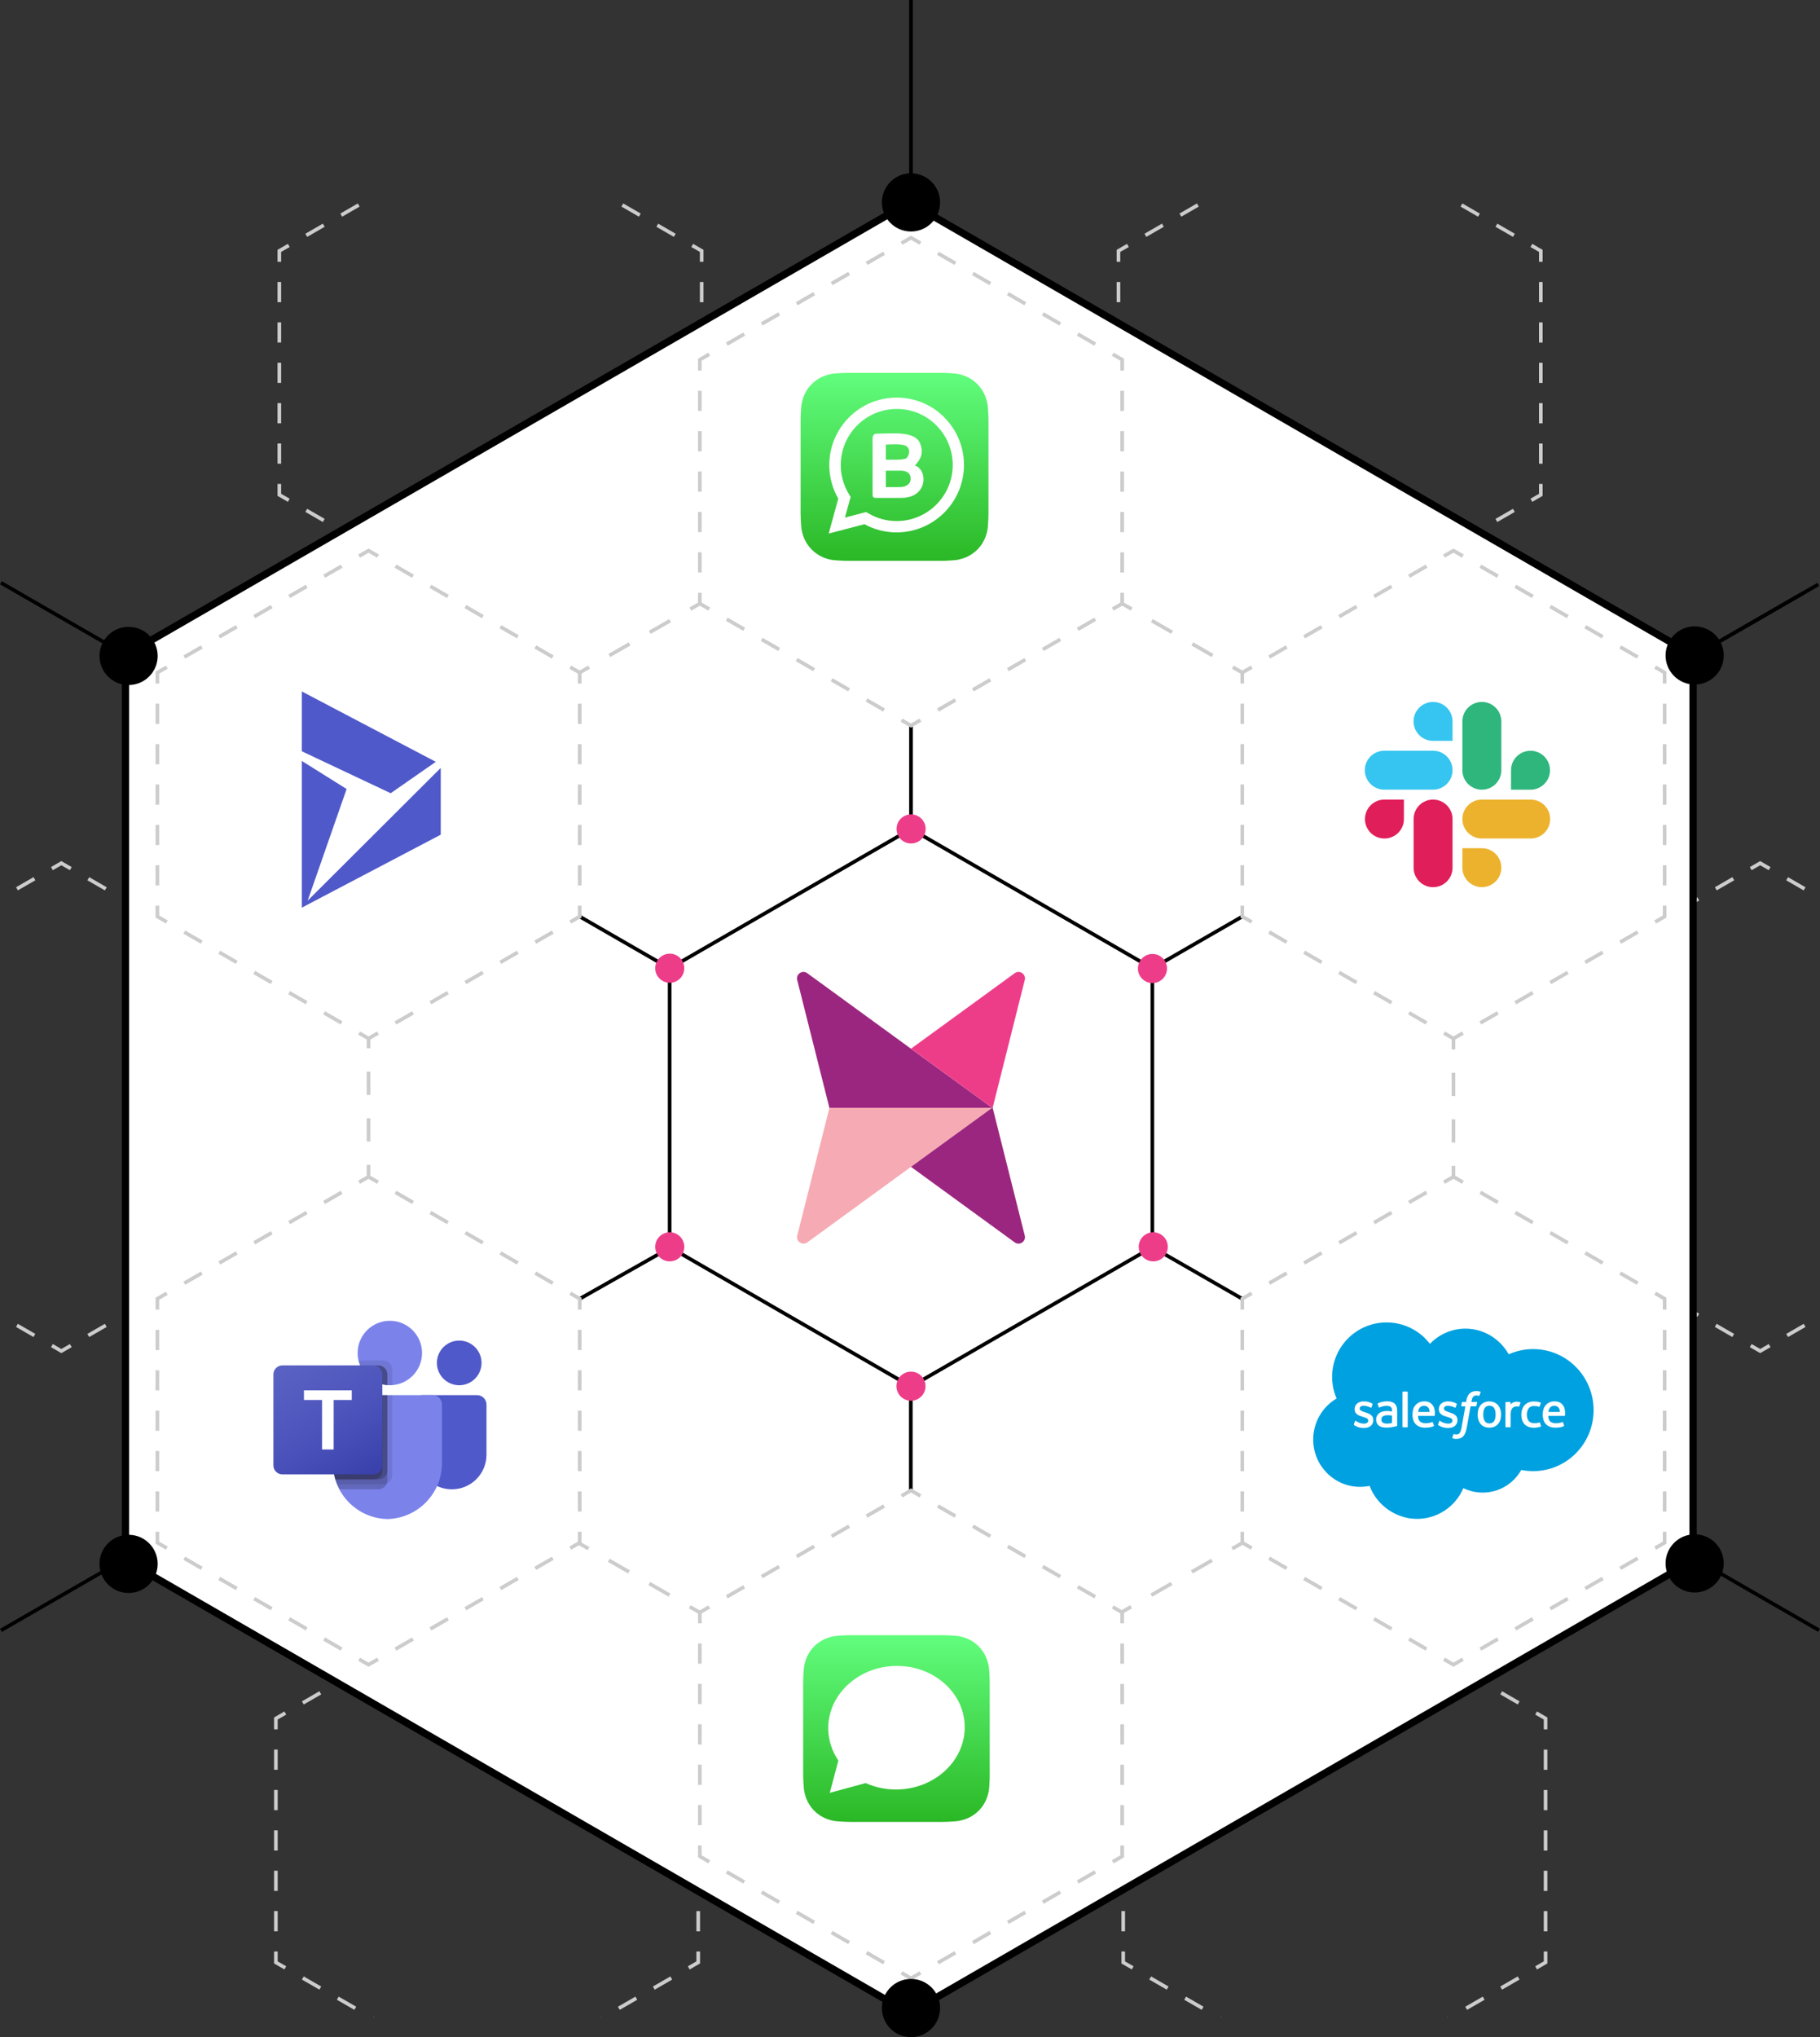 <?xml version="1.0" encoding="UTF-8"?>
<svg id="Layer_1" xmlns="http://www.w3.org/2000/svg" version="1.1" xmlns:xlink="http://www.w3.org/1999/xlink" viewBox="0 0 500.52 560.02">
  <rect x="0" y="0" width="500.52" height="560.02" fill="#333333" stroke="none"/>
  <!-- Generator: Adobe Illustrator 29.4.0, SVG Export Plug-In . SVG Version: 2.1.0 Build 152)  -->
  <defs>
    <style>
      .st0 {
        fill: #7b83eb;
      }

      .st1, .st2, .st3, .st4, .st5, .st6, .st7 {
        fill: none;
      }

      .st1, .st8 {
        stroke: #000;
      }

      .st1, .st8, .st3, .st4, .st5, .st6, .st7 {
        stroke-miterlimit: 10;
      }

      .st9 {
        fill: #36c5f0;
      }

      .st10 {
        fill: #ed3d89;
      }

      .st11, .st12, .st8 {
        fill: #fff;
      }

      .st13 {
        fill: url(#linear-gradient1);
      }

      .st12, .st14, .st15, .st16 {
        fill-rule: evenodd;
      }

      .st8 {
        stroke-width: 2px;
      }

      .st3 {
        stroke-dasharray: 6.42 6.42;
      }

      .st3, .st4, .st5, .st6, .st7 {
        stroke: #ccc;
      }

      .st17 {
        opacity: .2;
      }

      .st17, .st18 {
        isolation: isolate;
      }

      .st5 {
        stroke-dasharray: 6.42 6.42;
      }

      .st19 {
        fill: #e01e5a;
      }

      .st20 {
        fill: #9b267f;
      }

      .st21 {
        fill: #f6abb4;
      }

      .st22 {
        fill: #ecb22e;
      }

      .st14, .st23 {
        fill: #5059c9;
      }

      .st6 {
        stroke-dasharray: 6.4 6.4;
      }

      .st24 {
        fill: #00a1e0;
      }

      .st7 {
        stroke-dasharray: 5.55 5.55;
      }

      .st15 {
        fill: url(#linear-gradient);
      }

      .st25 {
        clip-path: url(#clippath);
      }

      .st26 {
        fill: #2eb67d;
      }

      .st16 {
        fill: url(#linear-gradient2);
      }

      .st18 {
        opacity: .1;
      }
    </style>
    <clipPath id="clippath">
      <rect class="st2" x=".06" y="54.53" width="500" height="500"/>
    </clipPath>
    <linearGradient id="linear-gradient" x1="246.53" y1="-3716.51" x2="246.53" y2="-3767.59" gradientTransform="translate(0 -3266.86) scale(1 -1)" gradientUnits="userSpaceOnUse">
      <stop offset="0" stop-color="#61fd7d"/>
      <stop offset="1" stop-color="#2bb826"/>
    </linearGradient>
    <linearGradient id="linear-gradient1" x1="80.39" y1="-3640.26" x2="99.94" y2="-3674.14" gradientTransform="translate(0 -3266.86) scale(1 -1)" gradientUnits="userSpaceOnUse">
      <stop offset="0" stop-color="#5a62c3"/>
      <stop offset=".5" stop-color="#4d55bd"/>
      <stop offset="1" stop-color="#3940ab"/>
    </linearGradient>
    <linearGradient id="linear-gradient2" x1="246" y1="-3369.48" x2="246" y2="-3420.93" xlink:href="#linear-gradient"/>
  </defs>
  <g class="st25">
    <g>
      <g>
        <polyline class="st4" points="311.5 470.92 308.9 472.42 308.9 475.42"/>
        <line class="st7" x1="308.9" y1="480.97" x2="308.9" y2="533.71"/>
        <polyline class="st4" points="308.9 536.48 308.9 539.48 311.5 540.98"/>
        <line class="st7" x1="316.31" y1="543.76" x2="361.97" y2="570.12"/>
        <line class="st7" x1="374.38" y1="568.74" x2="420.05" y2="542.37"/>
        <polyline class="st4" points="422.45 540.98 425.05 539.48 425.05 536.48"/>
        <line class="st7" x1="425.05" y1="530.93" x2="425.05" y2="478.2"/>
        <polyline class="st4" points="425.05 475.42 425.05 472.42 422.45 470.92"/>
        <line class="st7" x1="417.65" y1="468.14" x2="371.98" y2="441.78"/>
        <polyline class="st4" points="369.57 440.39 366.98 438.89 364.38 440.39"/>
        <line class="st7" x1="359.57" y1="443.17" x2="313.9" y2="469.53"/>
      </g>
      <g>
        <polyline class="st4" points="79.42 67.47 76.82 68.97 76.82 71.97"/>
        <line class="st7" x1="76.82" y1="77.52" x2="76.82" y2="130.25"/>
        <polyline class="st4" points="76.82 133.03 76.82 136.03 79.42 137.53"/>
        <line class="st7" x1="84.23" y1="140.3" x2="129.9" y2="166.67"/>
        <polyline class="st4" points="132.3 168.06 134.9 169.56 137.49 168.06"/>
        <line class="st7" x1="142.3" y1="165.28" x2="187.97" y2="138.91"/>
        <polyline class="st4" points="190.37 137.53 192.97 136.03 192.97 133.03"/>
        <line class="st7" x1="192.97" y1="127.48" x2="192.97" y2="74.74"/>
        <polyline class="st4" points="192.97 71.97 192.97 68.97 190.37 67.47"/>
        <line class="st7" x1="185.57" y1="64.69" x2="139.9" y2="38.32"/>
        <polyline class="st4" points="137.49 36.94 134.9 35.44 132.3 36.94"/>
        <line class="st7" x1="127.49" y1="39.71" x2="81.82" y2="66.08"/>
      </g>
      <g>
        <line class="st7" x1="-33.8" y1="342.15" x2="11.87" y2="368.52"/>
        <polyline class="st4" points="14.28 369.91 16.87 371.41 19.47 369.91"/>
        <line class="st7" x1="24.28" y1="367.13" x2="69.95" y2="340.77"/>
        <polyline class="st4" points="72.35 339.38 74.95 337.88 74.95 334.88"/>
        <line class="st7" x1="74.95" y1="329.33" x2="74.95" y2="276.59"/>
        <polyline class="st4" points="74.95 273.82 74.95 270.82 72.35 269.32"/>
        <line class="st7" x1="67.55" y1="266.54" x2="21.88" y2="240.18"/>
        <polyline class="st4" points="19.47 238.79 16.87 237.29 14.28 238.79"/>
        <line class="st7" x1="9.47" y1="241.56" x2="-36.2" y2="267.93"/>
      </g>
      <g>
        <polyline class="st4" points="78.47 470.92 75.87 472.42 75.87 475.42"/>
        <line class="st7" x1="75.87" y1="480.97" x2="75.87" y2="533.71"/>
        <polyline class="st4" points="75.87 536.48 75.87 539.48 78.47 540.98"/>
        <line class="st7" x1="83.28" y1="543.76" x2="128.95" y2="570.12"/>
        <line class="st7" x1="141.35" y1="568.74" x2="187.02" y2="542.37"/>
        <polyline class="st4" points="189.42 540.98 192.02 539.48 192.02 536.48"/>
        <line class="st7" x1="192.02" y1="530.93" x2="192.02" y2="478.2"/>
        <polyline class="st4" points="192.02 475.42 192.02 472.42 189.42 470.92"/>
        <line class="st7" x1="184.62" y1="468.14" x2="138.95" y2="441.78"/>
        <polyline class="st4" points="136.54 440.39 133.95 438.89 131.35 440.39"/>
        <line class="st7" x1="126.54" y1="443.17" x2="80.87" y2="469.53"/>
      </g>
      <g>
        <polyline class="st4" points="310.19 67.47 307.59 68.97 307.59 71.97"/>
        <line class="st7" x1="307.59" y1="77.52" x2="307.59" y2="130.25"/>
        <polyline class="st4" points="307.59 133.03 307.59 136.03 310.19 137.53"/>
        <line class="st7" x1="315" y1="140.3" x2="360.67" y2="166.67"/>
        <polyline class="st4" points="363.07 168.06 365.67 169.56 368.27 168.06"/>
        <line class="st7" x1="373.07" y1="165.28" x2="418.74" y2="138.91"/>
        <polyline class="st4" points="421.15 137.53 423.74 136.03 423.74 133.03"/>
        <line class="st7" x1="423.74" y1="127.48" x2="423.74" y2="74.74"/>
        <polyline class="st4" points="423.74 71.97 423.74 68.97 421.15 67.47"/>
        <line class="st7" x1="416.34" y1="64.69" x2="370.67" y2="38.32"/>
        <polyline class="st4" points="368.27 36.94 365.67 35.44 363.07 36.94"/>
        <line class="st7" x1="358.26" y1="39.71" x2="312.59" y2="66.08"/>
      </g>
      <g>
        <polyline class="st4" points="428.59 269.32 426 270.82 426 273.82"/>
        <line class="st7" x1="426" y1="279.37" x2="426" y2="332.1"/>
        <polyline class="st4" points="426 334.88 426 337.88 428.59 339.38"/>
        <line class="st7" x1="433.4" y1="342.15" x2="479.07" y2="368.52"/>
        <polyline class="st4" points="481.47 369.91 484.07 371.41 486.67 369.91"/>
        <line class="st7" x1="491.48" y1="367.13" x2="537.15" y2="340.77"/>
        <line class="st7" x1="534.74" y1="266.54" x2="489.07" y2="240.18"/>
        <polyline class="st4" points="486.67 238.79 484.07 237.29 481.47 238.79"/>
        <line class="st7" x1="476.67" y1="241.56" x2="431" y2="267.93"/>
      </g>
    </g>
  </g>
  <polygon class="st8" points="34.51 180.08 34.51 428.98 250.06 553.43 465.62 428.98 465.62 180.08 250.06 55.64 34.51 180.08"/>
  <line class="st1" x1="341.81" y1="251.86" x2="316.91" y2="266.21"/>
  <line class="st1" x1="500.06" y1="160.65" x2="467.58" y2="179.37"/>
  <line class="st1" x1="496.06" y1="162.96" x2="463.58" y2="181.68"/>
  <line class="st1" x1=".25" y1="160.2" x2="32.73" y2="178.92"/>
  <line class="st1" x1="500.27" y1="448.19" x2="467.79" y2="429.46"/>
  <line class="st1" x1=".25" y1="448.21" x2="32.73" y2="429.49"/>
  <line class="st1" x1="250.53" y1="199.47" x2="250.53" y2="227.89"/>
  <line class="st1" x1="159.43" y1="251.96" x2="184.16" y2="266.21"/>
  <line class="st1" x1="159.36" y1="357.09" x2="184.1" y2="343.09"/>
  <line class="st1" x1="250.48" y1="409.83" x2="250.48" y2="381.41"/>
  <line class="st1" x1="341.86" y1="357.18" x2="316.91" y2="342.85"/>
  <g>
    <polyline class="st4" points="195.05 97.38 192.46 98.88 192.46 101.88"/>
    <line class="st7" x1="192.46" y1="107.43" x2="192.46" y2="160.17"/>
    <polyline class="st4" points="192.46 162.94 192.46 165.94 195.05 167.44"/>
    <line class="st7" x1="199.86" y1="170.22" x2="245.53" y2="196.59"/>
    <polyline class="st4" points="247.93 197.97 250.53 199.47 253.13 197.97"/>
    <line class="st7" x1="257.94" y1="195.2" x2="303.61" y2="168.83"/>
    <polyline class="st4" points="306.01 167.44 308.61 165.94 308.61 162.94"/>
    <line class="st7" x1="308.61" y1="157.39" x2="308.61" y2="104.66"/>
    <polyline class="st4" points="308.61 101.88 308.61 98.88 306.01 97.38"/>
    <line class="st7" x1="301.2" y1="94.61" x2="255.53" y2="68.24"/>
    <polyline class="st4" points="253.13 66.85 250.53 65.35 247.93 66.85"/>
    <line class="st7" x1="243.13" y1="69.63" x2="197.46" y2="96"/>
  </g>
  <g>
    <polyline class="st4" points="45.88 183.4 43.28 184.9 43.28 187.9"/>
    <line class="st7" x1="43.28" y1="193.45" x2="43.28" y2="246.18"/>
    <polyline class="st4" points="43.28 248.96 43.28 251.96 45.88 253.46"/>
    <line class="st7" x1="50.68" y1="256.23" x2="96.35" y2="282.6"/>
    <polyline class="st4" points="98.76 283.99 101.35 285.49 103.95 283.99"/>
    <line class="st7" x1="108.76" y1="281.21" x2="154.43" y2="254.84"/>
    <polyline class="st4" points="156.83 253.46 159.43 251.96 159.43 248.96"/>
    <line class="st7" x1="159.43" y1="243.41" x2="159.43" y2="190.67"/>
    <polyline class="st4" points="159.43 187.9 159.43 184.9 156.83 183.4"/>
    <line class="st7" x1="152.02" y1="180.62" x2="106.36" y2="154.25"/>
    <polyline class="st4" points="103.95 152.87 101.35 151.37 98.76 152.87"/>
    <line class="st7" x1="93.95" y1="155.64" x2="48.28" y2="182.01"/>
  </g>
  <g>
    <polyline class="st4" points="344.23 183.4 341.64 184.9 341.64 187.9"/>
    <line class="st7" x1="341.64" y1="193.45" x2="341.64" y2="246.18"/>
    <polyline class="st4" points="341.64 248.96 341.64 251.96 344.23 253.46"/>
    <line class="st7" x1="349.04" y1="256.23" x2="394.71" y2="282.6"/>
    <polyline class="st4" points="397.11 283.99 399.71 285.49 402.31 283.99"/>
    <line class="st7" x1="407.12" y1="281.21" x2="452.79" y2="254.84"/>
    <polyline class="st4" points="455.19 253.46 457.79 251.96 457.79 248.96"/>
    <line class="st7" x1="457.79" y1="243.41" x2="457.79" y2="190.67"/>
    <polyline class="st4" points="457.79 187.9 457.79 184.9 455.19 183.4"/>
    <line class="st7" x1="450.38" y1="180.62" x2="404.71" y2="154.25"/>
    <polyline class="st4" points="402.31 152.87 399.71 151.37 397.11 152.87"/>
    <line class="st7" x1="392.31" y1="155.64" x2="346.64" y2="182.01"/>
  </g>
  <polygon class="st1" points="184.16 266.21 184.16 342.85 250.53 381.17 316.91 342.85 316.91 266.21 250.53 227.89 184.16 266.21"/>
  <g>
    <polyline class="st4" points="344.23 355.53 341.64 357.03 341.64 360.03"/>
    <line class="st7" x1="341.64" y1="365.59" x2="341.64" y2="418.32"/>
    <polyline class="st4" points="341.64 421.09 341.64 424.09 344.23 425.59"/>
    <line class="st7" x1="349.04" y1="428.37" x2="394.71" y2="454.74"/>
    <polyline class="st4" points="397.11 456.13 399.71 457.63 402.31 456.13"/>
    <line class="st7" x1="407.12" y1="453.35" x2="452.79" y2="426.98"/>
    <polyline class="st4" points="455.19 425.59 457.79 424.09 457.79 421.09"/>
    <line class="st7" x1="457.79" y1="415.54" x2="457.79" y2="362.81"/>
    <polyline class="st4" points="457.79 360.03 457.79 357.03 455.19 355.53"/>
    <line class="st7" x1="450.38" y1="352.76" x2="404.71" y2="326.39"/>
    <polyline class="st4" points="402.31 325 399.71 323.5 397.11 325"/>
    <line class="st7" x1="392.31" y1="327.78" x2="346.64" y2="354.15"/>
  </g>
  <g>
    <polyline class="st4" points="45.88 355.53 43.28 357.03 43.28 360.03"/>
    <line class="st7" x1="43.28" y1="365.59" x2="43.28" y2="418.32"/>
    <polyline class="st4" points="43.28 421.09 43.28 424.09 45.88 425.59"/>
    <line class="st7" x1="50.68" y1="428.37" x2="96.35" y2="454.74"/>
    <polyline class="st4" points="98.76 456.13 101.35 457.63 103.95 456.13"/>
    <line class="st7" x1="108.76" y1="453.35" x2="154.43" y2="426.98"/>
    <polyline class="st4" points="156.83 425.59 159.43 424.09 159.43 421.09"/>
    <line class="st7" x1="159.43" y1="415.54" x2="159.43" y2="362.81"/>
    <polyline class="st4" points="159.43 360.03 159.43 357.03 156.83 355.53"/>
    <line class="st7" x1="152.02" y1="352.76" x2="106.36" y2="326.39"/>
    <polyline class="st4" points="103.95 325 101.35 323.5 98.76 325"/>
    <line class="st7" x1="93.95" y1="327.78" x2="48.28" y2="354.15"/>
  </g>
  <g>
    <polyline class="st4" points="195.05 441.76 192.46 443.26 192.46 446.26"/>
    <line class="st7" x1="192.46" y1="451.81" x2="192.46" y2="504.55"/>
    <polyline class="st4" points="192.46 507.32 192.46 510.32 195.05 511.82"/>
    <line class="st7" x1="199.86" y1="514.6" x2="245.53" y2="540.96"/>
    <polyline class="st4" points="247.93 542.35 250.53 543.85 253.13 542.35"/>
    <line class="st7" x1="257.94" y1="539.58" x2="303.61" y2="513.21"/>
    <polyline class="st4" points="306.01 511.82 308.61 510.32 308.61 507.32"/>
    <line class="st7" x1="308.61" y1="501.77" x2="308.61" y2="449.04"/>
    <polyline class="st4" points="308.61 446.26 308.61 443.26 306.01 441.76"/>
    <line class="st7" x1="301.2" y1="438.98" x2="255.53" y2="412.62"/>
    <polyline class="st4" points="253.13 411.23 250.53 409.73 247.93 411.23"/>
    <line class="st7" x1="243.13" y1="414.01" x2="197.46" y2="440.37"/>
  </g>
  <path class="st21" d="M272.82,304.57v-.04h-44.72l-8.85,35.14c-.41,1.61,1.42,2.84,2.76,1.87l28.53-20.77,22.29-16.2h-.01Z"/>
  <path class="st20" d="M272.82,304.53v.04l-22.29,16.2,28.53,20.77c1.34.97,3.16-.26,2.76-1.87l-8.83-35.14h-.17ZM250.53,288.3l-28.53-20.77c-1.34-.97-3.16.26-2.76,1.87l8.85,35.14h44.72v-.04l-22.29-16.2h.01Z"/>
  <path class="st10" d="M279.06,267.53l-28.53,20.77,22.29,16.2v.04h.17l8.83-35.14c.4-1.61-1.42-2.84-2.76-1.87Z"/>
  <path class="st19" d="M386.09,225.16c0,2.97-2.39,5.35-5.36,5.35s-5.35-2.39-5.35-5.35,2.39-5.35,5.35-5.35h5.36v5.35ZM388.76,225.16c0-2.97,2.39-5.35,5.35-5.35s5.35,2.39,5.35,5.35v13.38c0,2.97-2.39,5.35-5.35,5.35s-5.35-2.39-5.35-5.35v-13.38Z"/>
  <path class="st9" d="M394.11,203.67c-2.97,0-5.36-2.39-5.36-5.35s2.39-5.35,5.36-5.35,5.35,2.39,5.35,5.35v5.35h-5.35ZM394.11,206.38c2.97,0,5.35,2.39,5.35,5.35s-2.39,5.35-5.35,5.35h-13.42c-2.95,0-5.35-2.39-5.35-5.35s2.39-5.35,5.35-5.35h13.42Z"/>
  <path class="st26" d="M415.55,211.74c0-2.97,2.39-5.35,5.35-5.35s5.36,2.39,5.36,5.35-2.39,5.35-5.36,5.35h-5.35v-5.35ZM412.88,211.74c0,2.97-2.39,5.35-5.35,5.35s-5.36-2.39-5.36-5.35v-13.42c0-2.97,2.39-5.35,5.36-5.35s5.35,2.39,5.35,5.35v13.42Z"/>
  <path class="st22" d="M407.53,233.18c2.97,0,5.35,2.39,5.35,5.35s-2.39,5.35-5.35,5.35-5.36-2.39-5.36-5.35v-5.35h5.36ZM407.53,230.51c-2.97,0-5.36-2.39-5.36-5.35s2.39-5.35,5.36-5.35h13.42c2.97,0,5.36,2.39,5.36,5.35s-2.39,5.35-5.36,5.35h-13.42Z"/>
  <path class="st24" d="M393.23,369.45c2.49-2.6,5.95-4.2,9.78-4.2,5.08,0,9.54,2.84,11.9,7.05,2.12-.94,4.41-1.43,6.72-1.43,9.19,0,16.63,7.51,16.63,16.78s-7.44,16.77-16.63,16.77c-1.12,0-2.21-.11-3.27-.32-2.08,3.72-6.06,6.22-10.6,6.22-1.91,0-3.7-.43-5.32-1.22-2.12,4.97-7.02,8.45-12.77,8.45s-11.06-3.78-13.01-9.08c-.87.18-1.76.27-2.65.27-7.1,0-12.86-5.82-12.86-13.01,0-4.64,2.44-8.93,6.43-11.28-.82-1.88-1.23-3.9-1.23-5.95,0-8.26,6.7-14.96,14.98-14.96,4.67,0,9.08,2.17,11.92,5.89h-.02Z"/>
  <path class="st11" d="M387.14,392.23s-.05.14-.13.14h-1.19s-.13-.07-.13-.14v-9.54s.05-.13.13-.13h1.19s.13.07.13.13v9.54ZM407.11,382.55s.11.07.08.16l-.35.95s-.05.11-.19.06c-.19-.06-.4-.1-.59-.1-.18,0-.34.03-.48.06-.14.05-.27.13-.37.23-.14.13-.24.29-.32.48-.16.46-.23.98-.24,1.01h1.43c.11,0,.16.06.14.14l-.18.93c-.03.14-.14.13-.14.13h-1.48l-1.01,5.69c-.08.51-.23,1.01-.4,1.51-.16.42-.32.72-.58,1-.23.26-.51.46-.83.58-.29.11-.67.18-1.09.18-.19,0-.4,0-.66-.06-.14-.03-.27-.07-.4-.11-.06-.02-.1-.08-.06-.18.03-.08.29-.8.34-.92.05-.11.16-.06.16-.06.08.03.13.06.24.08.11.01.26.03.35.03.19,0,.37-.03.53-.08.19-.06.29-.18.4-.32.11-.14.21-.35.32-.64.11-.29.19-.66.25-1.09l1.01-5.6h-.98c-.11,0-.16-.07-.14-.14l.16-.93c.03-.13.14-.13.14-.13h1.01l.06-.3c.14-.9.45-1.59.9-2.02.45-.45,1.09-.68,1.89-.68.22,0,.43,0,.61.05.18.05.29.06.43.11l.03-.02ZM418.14,385.65c-.05.11-.26.74-.34.93-.03.08-.08.13-.16.11,0,0-.26-.06-.5-.06-.16,0-.4.02-.61.08-.21.06-.4.18-.55.34-.16.16-.29.37-.39.66-.1.29-.14.72-.14,1.17v3.34s-.06.14-.13.14h-1.17s-.14-.06-.14-.14v-6.67s.06-.14.13-.14h1.15s.13.06.13.14v.54c.18-.22.48-.43.75-.56.27-.13.59-.23,1.15-.19.29.02.68.1.75.13.07.03.08.1.07.18h-.02ZM380.31,391.09s.4.32,1.31.26c.64-.03,1.2-.16,1.2-.16v-2.04s-.58-.1-1.22-.1c-.92,0-1.3.32-1.3.32-.27.19-.4.46-.4.87,0,.26.05.45.13.58.07.08.08.11.26.26h.02ZM382.09,387.94s.35.03.74.08v-.19c0-.59-.13-.88-.37-1.07-.26-.19-.63-.29-1.11-.29,0,0-1.09,0-1.94.45-.03.03-.08.03-.08.03,0,0-.11.03-.14-.08l-.32-.85c-.05-.13.03-.18.03-.18.4-.32,1.38-.5,1.38-.5.4-.06.8-.11,1.2-.11.9,0,1.59.21,2.05.61.46.42.71,1.07.71,1.97v4.09s0,.11-.1.14c0,0-.16.05-.32.08-.14.03-.69.14-1.12.23-.45.08-.9.11-1.36.11s-.83-.05-1.19-.11c-.32-.06-.64-.21-.91-.4-.26-.18-.45-.42-.58-.69-.14-.29-.21-.62-.21-1.03s.08-.74.24-1.03c.16-.29.37-.54.64-.74.29-.21.59-.35.93-.43.35-.1.72-.14,1.11-.14h.71v.05ZM389.98,388.15h3.19c-.03-.4-.11-.79-.29-1.06-.27-.42-.66-.64-1.25-.64s-1.01.23-1.28.64c-.18.27-.29.63-.35,1.06h-.02ZM394.44,387.22c.29,1.01.14,1.88.13,1.92,0,.11-.13.11-.13.11h-4.48c.03.67.19,1.15.51,1.48.32.32.83.51,1.54.53,1.06,0,1.52-.21,1.84-.34,0,0,.11-.05.18.08l.29.82c.06.14,0,.18-.03.21-.29.16-.96.45-2.26.45-.63,0-1.17-.08-1.62-.26-.43-.16-.8-.42-1.12-.75-.29-.32-.51-.72-.64-1.14-.14-.46-.21-.94-.21-1.43,0-.51.06-.98.19-1.43.11-.43.32-.82.61-1.15.29-.34.64-.61,1.03-.79.42-.19.92-.29,1.48-.29.43,0,.88.08,1.28.25.29.11.56.34.85.64.18.21.46.64.58,1.06l-.02.02ZM425.81,388.15h3.19c-.03-.4-.11-.79-.29-1.06-.29-.42-.66-.64-1.25-.64s-1.01.23-1.28.64c-.18.27-.31.63-.35,1.06h-.01ZM430.25,387.22c.29,1.01.14,1.88.13,1.92,0,.11-.13.11-.13.11h-4.47c.03.67.19,1.15.51,1.48.32.32.83.51,1.54.53,1.06,0,1.51-.21,1.83-.34,0,0,.13-.05.18.08l.29.82c.06.14,0,.18-.03.21-.29.16-.96.45-2.25.45-.62,0-1.17-.08-1.62-.26-.43-.16-.8-.42-1.12-.75-.31-.32-.51-.72-.64-1.14-.14-.46-.21-.94-.21-1.43,0-.51.06-.98.19-1.43.13-.45.34-.83.61-1.15.29-.34.64-.61,1.03-.79.4-.19.92-.29,1.48-.29.48,0,.92.1,1.28.25.29.11.56.34.85.64.18.21.46.62.58,1.06l-.02.02ZM423.48,391.1l.32.9c.05.11-.05.16-.05.16-.5.19-1.19.34-1.88.34-1.14,0-2.02-.34-2.61-.98-.58-.64-.88-1.54-.88-2.63,0-.51.08-.98.23-1.41.14-.43.35-.82.64-1.15.29-.34.66-.59,1.06-.77.42-.19.91-.29,1.48-.29.37,0,.7.03.99.06.31.05.71.16.88.23.03,0,.11.06.08.16-.13.35-.21.58-.32.9-.05.14-.16.1-.16.1-.43-.14-.85-.21-1.39-.21-.66,0-1.14.23-1.46.64-.32.43-.5.99-.51,1.73,0,.82.21,1.43.56,1.81.37.37.87.56,1.51.56.26,0,.5-.02.72-.05.23-.03.42-.1.61-.18,0,0,.14-.06.18.06l.02.02ZM411.31,388.87c0-.77-.14-1.36-.42-1.8-.27-.42-.71-.63-1.28-.63s-1.01.21-1.28.63c-.27.42-.42,1.03-.42,1.8s.14,1.36.42,1.8c.27.42.69.63,1.28.63s1.01-.21,1.28-.63c.27-.42.42-1.03.42-1.8ZM412.62,387.46c.13.43.19.92.19,1.41s-.06.98-.19,1.41c-.11.42-.32.8-.61,1.15-.27.32-.62.59-1.01.77-.4.18-.88.27-1.41.27s-1.01-.1-1.41-.27c-.38-.18-.74-.43-1.01-.77-.27-.34-.48-.72-.61-1.15-.13-.46-.21-.95-.19-1.41,0-.51.06-.98.19-1.41.13-.43.34-.82.59-1.15.27-.32.63-.59,1.01-.77.4-.19.88-.29,1.41-.29s1.01.1,1.41.29c.4.19.75.45,1.01.77.29.32.48.72.61,1.15h.01ZM395.5,391.54l.32-.87c.05-.14.18-.08.21-.06.08.05.14.1.26.16.93.58,1.76.59,2.04.59.69,0,1.11-.37,1.11-.85v-.03c0-.53-.66-.74-1.41-.96l-.18-.06c-1.04-.29-2.16-.72-2.16-2.05v-.03c0-1.25,1.01-2.13,2.45-2.13h.16c.85,0,1.68.24,2.26.61.05.03.11.1.08.18-.03.08-.29.79-.32.87-.06.14-.21.05-.21.05-.63-.32-1.32-.5-2.01-.51-.61,0-1.01.32-1.01.77v.03c0,.51.68.74,1.46.99l.13.05c1.04.32,2.15.79,2.15,2.04v.03c0,1.36-.98,2.2-2.57,2.2-.79,0-1.52-.11-2.31-.55-.14-.08-.29-.16-.43-.26-.01-.03-.08-.06-.03-.19h.02ZM372.34,391.54l.32-.87c.05-.14.16-.1.21-.06.08.05.14.1.26.16.93.58,1.76.59,2.04.59.69,0,1.12-.37,1.12-.85v-.03c0-.53-.66-.74-1.41-.96l-.18-.06c-1.04-.29-2.17-.72-2.17-2.05v-.03c0-1.25,1.01-2.13,2.45-2.13h.16c.85,0,1.67.24,2.26.61.07.03.11.1.08.18l-.32.87c-.06.14-.21.05-.21.05-.63-.32-1.3-.5-2-.51-.61,0-1.01.32-1.01.77v.03c0,.51.67.74,1.46.99l.13.05c1.04.32,2.15.79,2.15,2.04v.03c0,1.36-.98,2.2-2.57,2.2-.79,0-1.52-.11-2.31-.55-.14-.08-.29-.16-.43-.26-.01-.03-.08-.06-.03-.19Z"/>
  <path class="st15" d="M272.19,487.83c0,.29,0,.89-.03,1.36-.04,1.15-.13,2.64-.27,3.31-.2,1.02-.52,1.98-.93,2.78-.95,1.88-2.48,3.4-4.36,4.34-.8.41-1.76.72-2.8.93-.67.13-2.15.23-3.28.27-.47.01-1.08.03-1.36.03h-25.26c-.29,0-.89,0-1.36-.03-1.15-.04-2.64-.13-3.31-.27-1.02-.2-1.98-.52-2.78-.93-1.88-.95-3.4-2.48-4.34-4.36-.42-.8-.72-1.76-.93-2.8-.13-.67-.23-2.15-.27-3.29-.01-.47-.03-1.07-.03-1.36v-25.27c0-.29,0-.89.03-1.36.04-1.15.13-2.64.27-3.31.2-1.02.52-1.98.93-2.78.94-1.88,2.48-3.4,4.36-4.34.8-.42,1.76-.72,2.79-.93.67-.13,2.15-.23,3.28-.27.47-.01,1.07-.03,1.36-.03h25.26c.29,0,.89,0,1.36.03,1.15.04,2.64.13,3.31.27,1.02.2,1.98.52,2.78.93,1.88.94,3.4,2.48,4.34,4.36.41.8.72,1.76.93,2.79.13.67.23,2.15.27,3.3.01.47.03,1.07.03,1.36v25.26Z"/>
  <path class="st12" d="M259.42,462.52c-3.66-3.1-8.41-4.7-13.44-4.54-10.35.34-18.51,8.24-18.2,17.6.1,2.98,1.06,5.87,2.78,8.4l-2.36,8.88,9.87-2.69c2.79,1.26,5.9,1.88,9.03,1.76,10.35-.34,18.51-8.24,18.2-17.6-.14-4.53-2.24-8.74-5.89-11.82h.01Z"/>
  <path class="st23" d="M116.06,383.53h15.14c1.43,0,2.59,1.16,2.59,2.59v13.79c0,5.26-4.27,9.51-9.51,9.51h-.04c-5.26,0-9.53-4.27-9.53-9.51v-15.03c0-.75.61-1.35,1.35-1.35h0Z"/>
  <path class="st23" d="M126.29,380.81c3.39,0,6.14-2.75,6.14-6.14s-2.75-6.14-6.14-6.14-6.14,2.75-6.14,6.14,2.75,6.14,6.14,6.14Z"/>
  <path class="st0" d="M107.21,380.81c4.89,0,8.86-3.97,8.86-8.86s-3.97-8.86-8.86-8.86-8.86,3.97-8.86,8.86,3.97,8.86,8.86,8.86Z"/>
  <path class="st0" d="M119.02,383.53h-24.99c-1.42.03-2.54,1.21-2.49,2.62v15.73c-.2,8.48,6.51,15.52,15,15.72,8.48-.21,15.2-7.24,15-15.72v-15.73c.03-1.42-1.09-2.58-2.49-2.62h-.01Z"/>
  <path class="st18" d="M107.89,383.53v22.04c0,1.01-.62,1.91-1.56,2.31-.3.13-.62.18-.94.18h-12.66c-.18-.45-.34-.89-.48-1.36-.48-1.56-.72-3.19-.72-4.82v-15.73c-.03-1.42,1.08-2.58,2.49-2.62h13.86Z"/>
  <path class="st17" d="M106.53,383.53v23.4c0,.33-.07.64-.18.94-.38.93-1.29,1.55-2.31,1.56h-10.66c-.23-.45-.45-.89-.64-1.36-.18-.47-.34-.89-.48-1.36-.48-1.56-.72-3.19-.72-4.82v-15.73c-.03-1.42,1.08-2.58,2.49-2.62h12.5Z"/>
  <path class="st17" d="M106.53,383.53v20.68c0,1.38-1.12,2.48-2.49,2.49h-11.78c-.48-1.56-.72-3.19-.72-4.82v-15.73c-.03-1.42,1.08-2.58,2.49-2.62h12.5Z"/>
  <path class="st17" d="M105.17,383.53v20.68c0,1.38-1.12,2.48-2.49,2.49h-10.42c-.48-1.56-.72-3.19-.72-4.82v-15.73c-.03-1.42,1.08-2.58,2.49-2.62h11.14Z"/>
  <path class="st18" d="M107.89,376.48v4.29c-.23,0-.45.03-.68.03s-.45,0-.68-.03c-.45-.03-.92-.1-1.36-.21-2.76-.65-5.05-2.59-6.14-5.2-.18-.44-.34-.89-.44-1.36h6.8c1.38,0,2.49,1.12,2.49,2.5h0Z"/>
  <path class="st17" d="M106.53,377.85v2.93c-.45-.03-.92-.1-1.36-.21-2.76-.65-5.05-2.59-6.14-5.2h5c1.37,0,2.49,1.12,2.49,2.5h0Z"/>
  <path class="st17" d="M106.53,377.85v2.93c-.45-.03-.92-.1-1.36-.21-2.76-.65-5.05-2.59-6.14-5.2h5c1.37,0,2.49,1.12,2.49,2.5h0Z"/>
  <path class="st17" d="M105.17,377.85v2.71c-2.76-.65-5.05-2.59-6.14-5.2h3.64c1.37,0,2.49,1.12,2.49,2.49Z"/>
  <path class="st13" d="M77.67,375.35h24.99c1.38,0,2.49,1.12,2.49,2.49v24.99c0,1.37-1.12,2.49-2.49,2.49h-24.99c-1.38,0-2.49-1.12-2.49-2.49v-24.99c0-1.38,1.12-2.49,2.49-2.49Z"/>
  <path class="st11" d="M96.75,384.86h-4.99v13.61h-3.19v-13.61h-4.98v-2.64h13.15v2.64Z"/>
  <path class="st16" d="M271.84,141.07c0,.29,0,.89-.03,1.37-.04,1.15-.13,2.66-.27,3.33-.2,1.02-.52,1.99-.94,2.8-.95,1.89-2.5,3.42-4.39,4.37-.81.42-1.77.72-2.81.94-.68.13-2.17.23-3.31.27-.48.01-1.08.03-1.37.03h-25.44c-.29,0-.89,0-1.37-.03-1.15-.04-2.65-.13-3.33-.27-1.03-.2-1.99-.52-2.8-.94-1.89-.95-3.42-2.5-4.37-4.39-.42-.81-.72-1.78-.94-2.81-.13-.68-.23-2.16-.27-3.32-.01-.48-.03-1.08-.03-1.37v-25.44c0-.29,0-.89.03-1.37.04-1.15.13-2.66.27-3.33.2-1.02.52-1.99.94-2.8.95-1.89,2.5-3.42,4.39-4.37.81-.42,1.77-.72,2.82-.94.68-.13,2.16-.23,3.3-.27.48-.01,1.08-.03,1.37-.03h25.44c.29,0,.9,0,1.37.03,1.15.04,2.66.13,3.33.27,1.03.2,1.99.52,2.8.94,1.89.95,3.42,2.5,4.37,4.39.42.81.72,1.78.94,2.81.13.68.23,2.16.27,3.32.01.48.03,1.08.03,1.37v25.44Z"/>
  <path class="st12" d="M259.7,114.73c-3.49-3.51-8.15-5.43-13.11-5.43-10.22,0-18.51,8.31-18.53,18.52,0,3.25.85,6.44,2.47,9.26l-2.63,9.6,9.83-2.57c2.71,1.47,5.76,2.25,8.84,2.25,10.22,0,18.52-8.31,18.53-18.52,0-4.95-1.92-9.6-5.43-13.1h.01ZM246.6,143.24c-2.76,0-5.47-.74-7.84-2.15l-.56-.33-5.83,1.53,1.56-5.69-.36-.58c-1.54-2.45-2.37-5.3-2.35-8.2,0-8.49,6.91-15.4,15.41-15.4,4.11,0,7.98,1.6,10.88,4.52,2.9,2.92,4.5,6.78,4.5,10.9,0,8.49-6.91,15.4-15.4,15.4h-.01Z"/>
  <path class="st12" d="M240.39,136.8c.13.07.4.07,1.01.07h6.46c7.47,0,7.27-7.87,3.78-8.85.51-.91,2.84-2.61,1.4-6.13-1.43-3.48-7.56-2.7-11.76-2.68-1.56,0-1.31,1.14-1.31,2.93v13.78c0,.66.2.78.4.89h.01ZM243.62,133.91h3.8c1.62,0,3.06-.76,3.02-2.37-.03-1.52-1.04-2.01-2.44-2.15h-4.39v4.5h.01ZM243.62,126.37c2.82-.04,3.9.12,5.43-.27,1.06-.61,1.52-2.81,0-3.58-1.05-.52-4.14-.35-5.44-.29v4.14h.01Z"/>
  <path class="st14" d="M83,209.18v40.34l38.21-20.06v-18.36l-36.6,36.49,10.71-30.69-12.33-7.72ZM83,206.53v-16.45l36.85,19.35-12.41,8.63-24.44-11.53Z"/>
  <circle cx="466.05" cy="180.19" r="8"/>
  <circle cx="35.36" cy="180.32" r="8"/>
  <circle cx="466.05" cy="429.79" r="8"/>
  <circle cx="35.36" cy="429.92" r="8"/>
  <circle class="st10" cx="316.94" cy="266.25" r="4"/>
  <circle class="st10" cx="250.56" cy="227.88" r="4"/>
  <circle class="st10" cx="184.19" cy="266.17" r="4"/>
  <circle class="st10" cx="317.16" cy="342.76" r="4"/>
  <circle class="st10" cx="250.53" cy="381.07" r="4"/>
  <circle class="st10" cx="184.19" cy="342.76" r="4"/>
  <circle cx="250.53" cy="55.64" r="8"/>
  <circle cx="250.53" cy="552.02" r="8"/>
  <g>
    <line class="st4" x1="341.64" y1="184.9" x2="339.03" y2="183.4"/>
    <line class="st5" x1="333.47" y1="180.21" x2="313.99" y2="169.03"/>
    <line class="st4" x1="311.21" y1="167.44" x2="308.61" y2="165.94"/>
  </g>
  <g>
    <line class="st4" x1="399.71" y1="323.5" x2="399.71" y2="320.5"/>
    <line class="st6" x1="399.71" y1="314.1" x2="399.71" y2="291.69"/>
    <line class="st4" x1="399.71" y1="288.49" x2="399.71" y2="285.49"/>
  </g>
  <g>
    <line class="st4" x1="101.35" y1="323.21" x2="101.35" y2="320.21"/>
    <line class="st6" x1="101.35" y1="313.81" x2="101.35" y2="291.39"/>
    <line class="st4" x1="101.35" y1="288.19" x2="101.35" y2="285.19"/>
  </g>
  <g>
    <line class="st4" x1="159.4" y1="184.9" x2="162" y2="183.4"/>
    <line class="st3" x1="167.57" y1="180.21" x2="187.07" y2="169.03"/>
    <line class="st4" x1="189.85" y1="167.44" x2="192.46" y2="165.94"/>
  </g>
  <g>
    <line class="st4" x1="341.48" y1="424.25" x2="338.88" y2="425.74"/>
    <line class="st5" x1="333.32" y1="428.93" x2="313.84" y2="440.11"/>
    <line class="st4" x1="311.06" y1="441.7" x2="308.46" y2="443.2"/>
  </g>
  <g>
    <line class="st4" x1="159.25" y1="424.25" x2="161.85" y2="425.74"/>
    <line class="st3" x1="167.42" y1="428.93" x2="186.92" y2="440.11"/>
    <line class="st4" x1="189.7" y1="441.71" x2="192.3" y2="443.2"/>
  </g>
  <line class="st1" x1="250.53" y1="55.64" x2="250.53"/>
</svg>